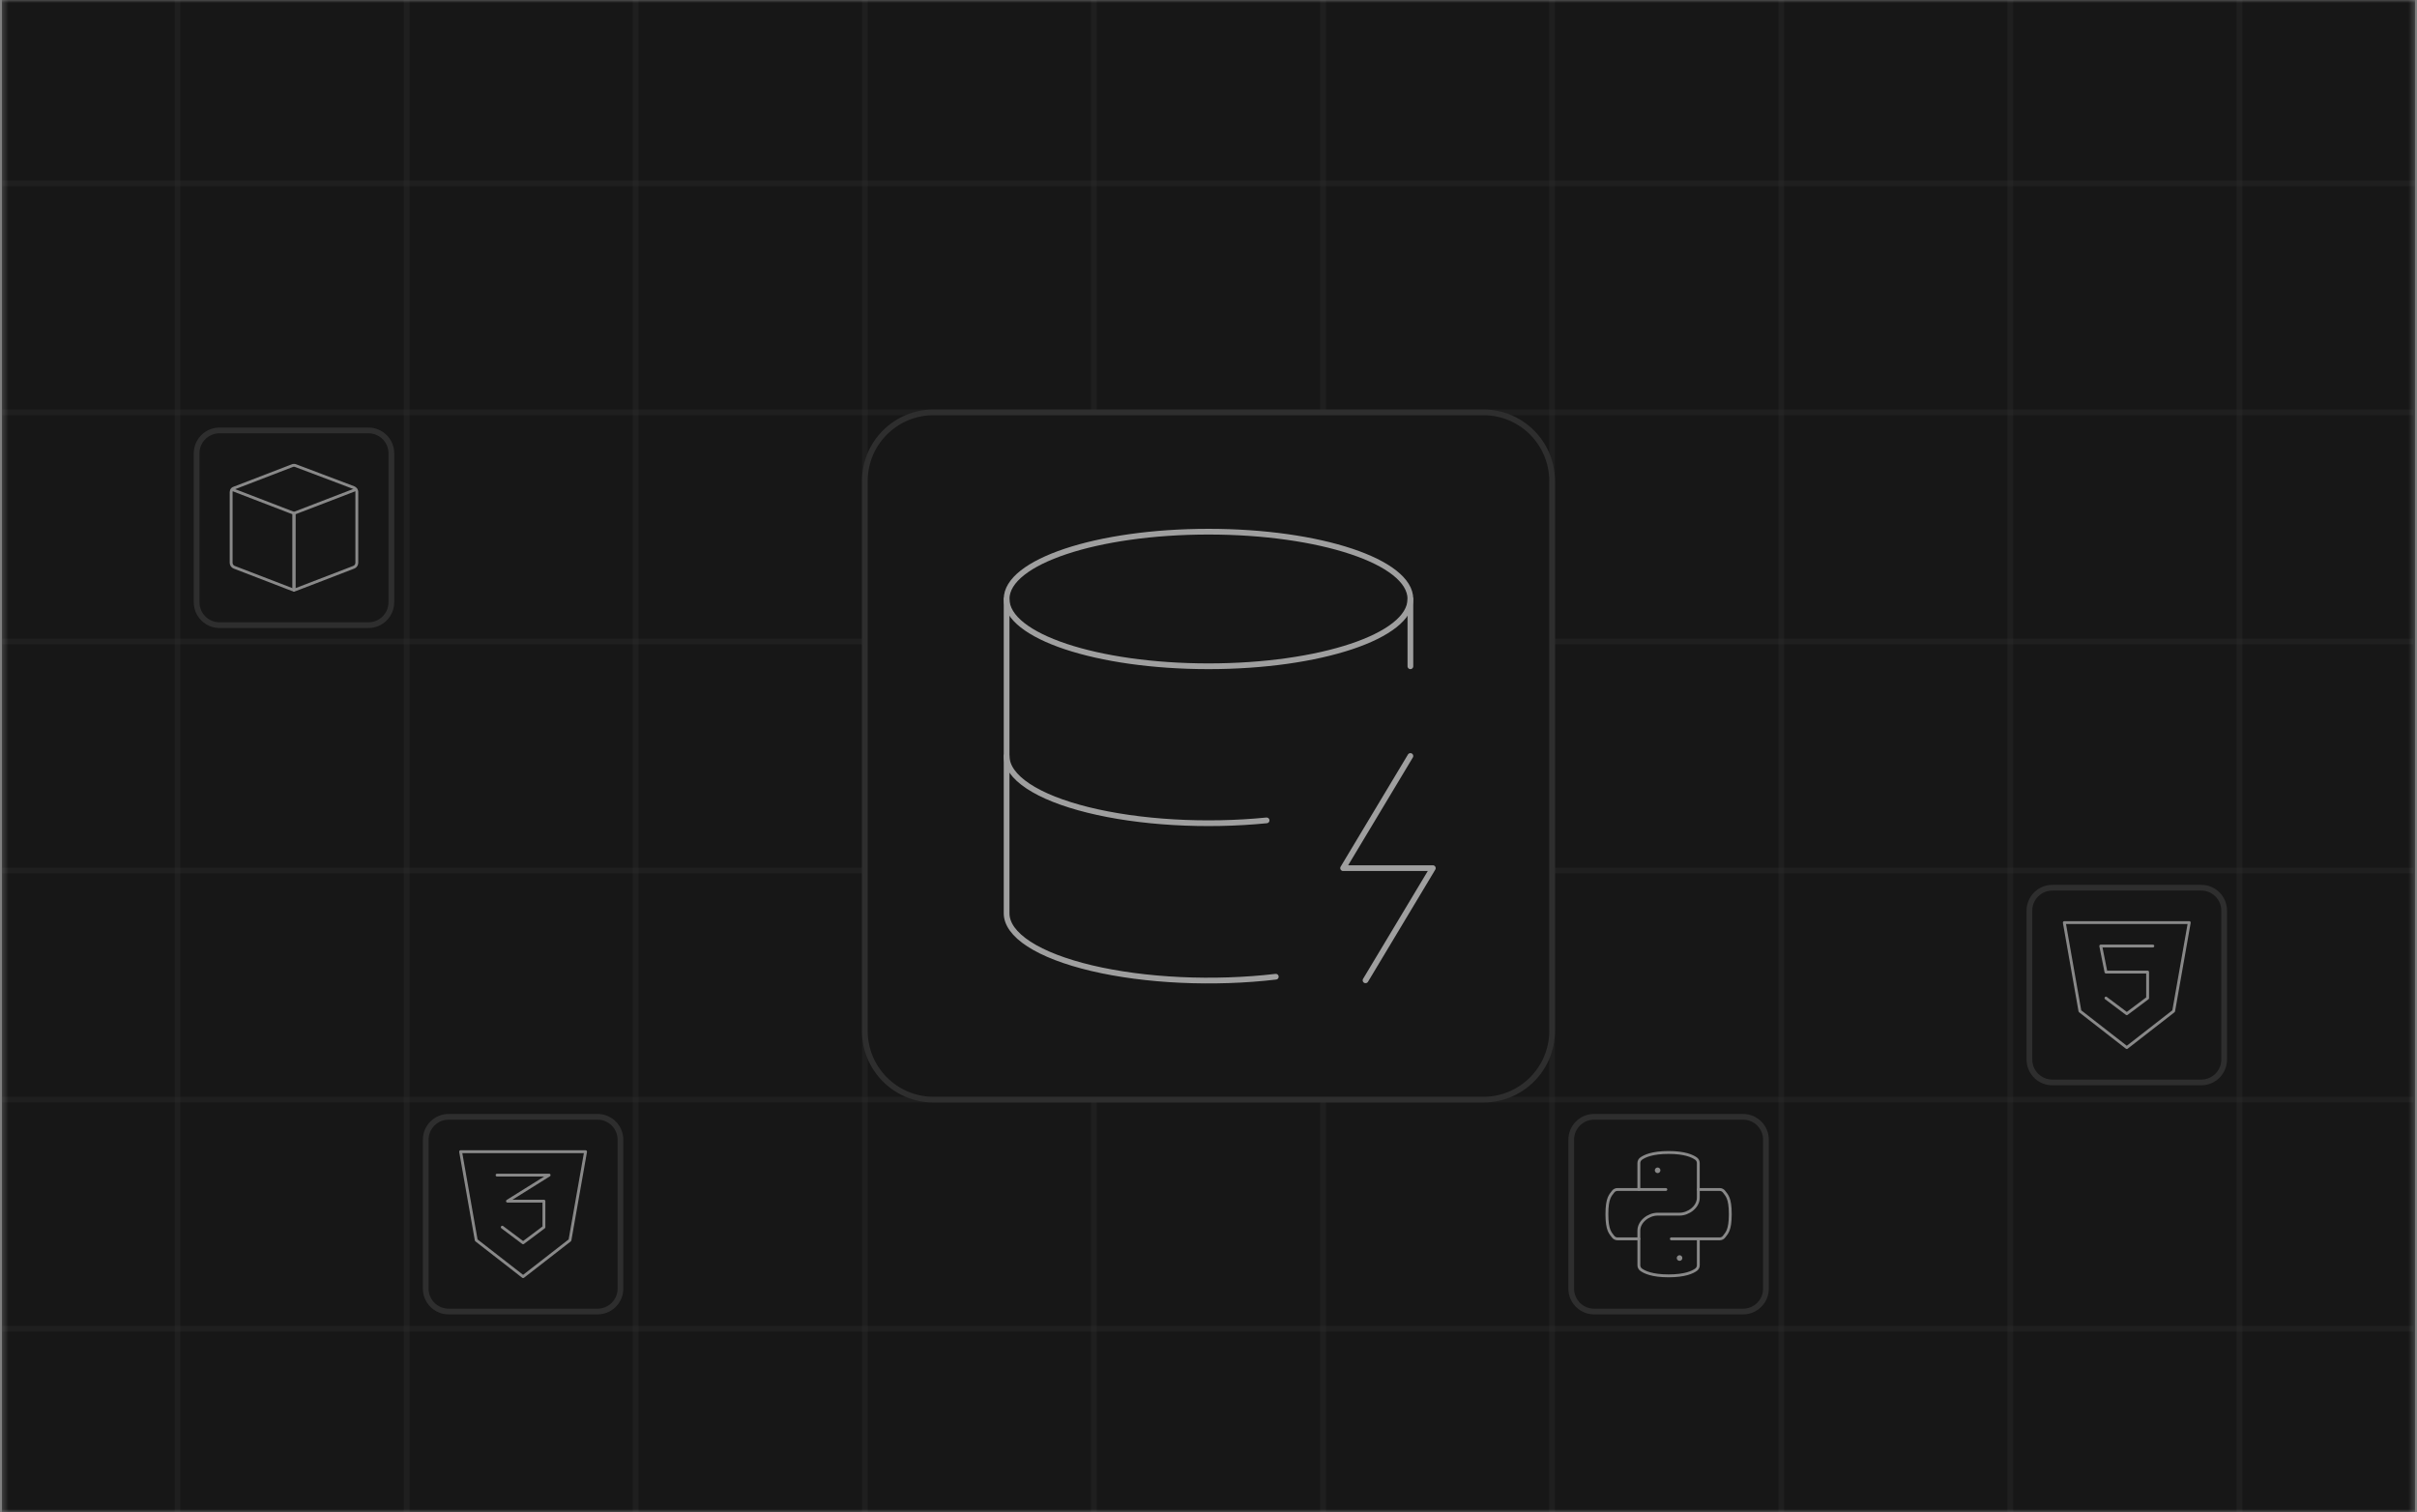 <svg width="422" height="264" viewBox="0 0 422 264" fill="none" xmlns="http://www.w3.org/2000/svg">
<rect x="0" y="0" width="422" height="264" fill="#808080" stroke="none"/>
<g clip-path="url(#clip0_68_827)">
<mask id="mask0_68_827" style="mask-type:luminance" maskUnits="userSpaceOnUse" x="0" y="0" width="422" height="264">
<path d="M0.33 0H421.66V264H0.33V0Z" fill="white"/>
</mask>
<g mask="url(#mask0_68_827)">
<path d="M0.33 0H421.66V264H0.33V0Z" fill="#171717"/>
<path d="M30.995 264V0M70.995 264V0M110.995 264V0M150.995 264V0M190.995 264V0M230.995 264V0M270.995 264V0M310.995 264V0M350.995 264V0M390.995 264V0" stroke="#2E2E2E" stroke-opacity="0.35"/>
<path d="M0.33 32H421.66M0.33 72H421.36M0.33 112H421.36M0.33 152H421.36M0.33 192H421.36M0.33 232H421.36" stroke="#2E2E2E" stroke-opacity="0.35"/>
<path d="M351.03 89.889V9.461" stroke="url(#paint0_linear_68_827)" stroke-opacity="0.35" stroke-linecap="round"/>
<path d="M311.03 169.889V89.461" stroke="url(#paint1_linear_68_827)" stroke-opacity="0.35" stroke-linecap="round"/>
<path d="M111.03 89.889V9.461" stroke="url(#paint2_linear_68_827)" stroke-opacity="0.35" stroke-linecap="round"/>
<path d="M31.03 239.889V159.461" stroke="url(#paint3_linear_68_827)" stroke-opacity="0.35" stroke-linecap="round"/>
<path d="M258.995 72H162.995C156.368 72 150.995 77.373 150.995 84V180C150.995 186.627 156.368 192 162.995 192H258.995C265.623 192 270.995 186.627 270.995 180V84C270.995 77.373 265.623 72 258.995 72Z" fill="#171717"/>
<path d="M211 116.333C230.468 116.333 246.25 111.073 246.25 104.583C246.25 98.094 230.468 92.834 211 92.834C191.532 92.834 175.75 98.094 175.75 104.583C175.75 111.073 191.532 116.333 211 116.333Z" stroke="#9F9F9F" stroke-linecap="round" stroke-linejoin="round"/>
<path d="M175.75 104.583V159.417C175.728 161.3 177.065 163.158 179.648 164.833C182.231 166.509 185.985 167.952 190.593 169.043C195.2 170.133 200.527 170.839 206.123 171.099C211.72 171.36 217.422 171.168 222.75 170.54" stroke="#9F9F9F" stroke-linecap="round" stroke-linejoin="round"/>
<path d="M246.25 104.583V116.333" stroke="#9F9F9F" stroke-linecap="round" stroke-linejoin="round"/>
<path d="M246.25 132L234.5 151.583H250.167L238.417 171.167" stroke="#9F9F9F" stroke-linecap="round" stroke-linejoin="round"/>
<path d="M175.75 132C175.756 133.831 177.045 135.637 179.516 137.272C181.986 138.908 185.569 140.328 189.979 141.42C194.389 142.512 199.503 143.245 204.914 143.561C210.325 143.878 215.883 143.768 221.144 143.241" stroke="#9F9F9F" stroke-linecap="round" stroke-linejoin="round"/>
<path d="M258.995 72H162.995C156.368 72 150.995 77.373 150.995 84V180C150.995 186.627 156.368 192 162.995 192H258.995C265.623 192 270.995 186.627 270.995 180V84C270.995 77.373 265.623 72 258.995 72Z" stroke="#2E2E2E"/>
<path d="M104.33 195H78.33C76.121 195 74.33 196.791 74.33 199V225C74.33 227.209 76.121 229 78.33 229H104.33C106.539 229 108.33 227.209 108.33 225V199C108.33 196.791 106.539 195 104.33 195Z" fill="#171717"/>
<path d="M104.33 195H78.33C76.121 195 74.33 196.791 74.33 199V225C74.33 227.209 76.121 229 78.33 229H104.33C106.539 229 108.33 227.209 108.33 225V199C108.33 196.791 106.539 195 104.33 195Z" stroke="#2E2E2E"/>
<path d="M99.513 216.546L91.331 222.91L83.148 216.546L80.42 201.09H102.24L99.513 216.546Z" stroke="#898989" stroke-width="0.5" stroke-linejoin="round"/>
<path d="M86.784 205.181H95.876L88.603 209.727H94.967V214.273L91.33 217L87.693 214.273" stroke="#898989" stroke-width="0.5" stroke-linecap="round" stroke-linejoin="round"/>
<path d="M384.33 155H358.33C356.121 155 354.33 156.791 354.33 159V185C354.33 187.209 356.121 189 358.33 189H384.33C386.539 189 388.33 187.209 388.33 185V159C388.33 156.791 386.539 155 384.33 155Z" fill="#171717"/>
<path d="M384.33 155H358.33C356.121 155 354.33 156.791 354.33 159V185C354.33 187.209 356.121 189 358.33 189H384.33C386.539 189 388.33 187.209 388.33 185V159C388.33 156.791 386.539 155 384.33 155Z" stroke="#2E2E2E"/>
<path d="M379.513 176.546L371.33 182.91L363.148 176.546L360.42 161.09H382.24L379.513 176.546Z" stroke="#898989" stroke-width="0.5" stroke-linejoin="round"/>
<path d="M375.876 165.181H366.784L367.694 169.727H374.967V174.273L371.33 177L367.694 174.273" stroke="#898989" stroke-width="0.5" stroke-linecap="round" stroke-linejoin="round"/>
<path d="M304.33 195H278.33C276.121 195 274.33 196.791 274.33 199V225C274.33 227.209 276.121 229 278.33 229H304.33C306.539 229 308.33 227.209 308.33 225V199C308.33 196.791 306.539 195 304.33 195Z" fill="#171717"/>
<path d="M304.33 195H278.33C276.121 195 274.33 196.791 274.33 199V225C274.33 227.209 276.121 229 278.33 229H304.33C306.539 229 308.33 227.209 308.33 225V199C308.33 196.791 306.539 195 304.33 195Z" stroke="#2E2E2E"/>
<path d="M301.033 208.096C300.944 207.971 300.827 207.869 300.691 207.798C300.555 207.728 300.404 207.691 300.251 207.692H296.517V203.078C296.517 202.925 296.481 202.774 296.411 202.638C296.342 202.502 296.24 202.384 296.116 202.296C295.515 201.87 294.207 201.229 291.329 201.229C288.451 201.229 287.143 201.87 286.542 202.296C286.417 202.384 286.315 202.501 286.244 202.637C286.174 202.774 286.137 202.925 286.138 203.078V207.692H282.404C282.251 207.691 282.1 207.728 281.963 207.798C281.827 207.869 281.71 207.971 281.622 208.096C281.198 208.697 280.558 209.122 280.558 212C280.558 214.878 281.198 215.303 281.624 215.904C281.713 216.029 281.83 216.131 281.966 216.201C282.102 216.272 282.254 216.308 282.407 216.308H286.141V220.922C286.14 221.075 286.176 221.226 286.246 221.362C286.316 221.498 286.417 221.615 286.542 221.704C287.143 222.13 288.451 222.771 291.329 222.771C294.207 222.771 295.515 222.13 296.116 221.704C296.241 221.616 296.343 221.498 296.413 221.362C296.483 221.226 296.52 221.075 296.52 220.922V216.308H300.254C300.407 216.308 300.558 216.272 300.694 216.201C300.83 216.131 300.947 216.029 301.036 215.904C301.462 215.303 302.102 214.878 302.102 212C302.102 209.122 301.459 208.697 301.033 208.096Z" stroke="#898989" stroke-width="0.5" stroke-linejoin="round"/>
<path d="M286.138 207.692H290.85M291.807 216.308H296.52M286.138 216.309V214.872C286.138 213.286 287.828 212 289.414 212H293.244C294.83 212 296.52 210.714 296.52 209.128V207.692" stroke="#898989" stroke-width="0.5" stroke-linecap="round" stroke-linejoin="round"/>
<path d="M289.414 204.58C289.351 204.58 289.29 204.555 289.246 204.51C289.201 204.465 289.176 204.404 289.175 204.341C289.176 204.278 289.201 204.217 289.246 204.172C289.29 204.128 289.351 204.102 289.414 204.102M289.414 204.58C289.478 204.58 289.538 204.555 289.583 204.51C289.628 204.465 289.653 204.404 289.653 204.341C289.653 204.278 289.628 204.217 289.583 204.172C289.538 204.128 289.478 204.102 289.414 204.102M293.243 219.899C293.18 219.899 293.119 219.873 293.074 219.828C293.029 219.783 293.004 219.723 293.004 219.659C293.005 219.596 293.03 219.535 293.075 219.49C293.119 219.446 293.18 219.42 293.243 219.42M293.243 219.899C293.307 219.899 293.368 219.874 293.413 219.829C293.458 219.784 293.483 219.723 293.483 219.659C293.483 219.596 293.458 219.535 293.413 219.49C293.368 219.445 293.307 219.42 293.243 219.42" stroke="#898989" stroke-width="0.5"/>
<path d="M64.33 75.154H38.33C36.121 75.154 34.33 76.945 34.33 79.154V105.154C34.33 107.363 36.121 109.154 38.33 109.154H64.33C66.539 109.154 68.33 107.363 68.33 105.154V79.154C68.33 76.945 66.539 75.154 64.33 75.154Z" fill="#171717"/>
<path d="M64.33 75.154H38.33C36.121 75.154 34.33 76.945 34.33 79.154V105.154C34.33 107.363 36.121 109.154 38.33 109.154H64.33C66.539 109.154 68.33 107.363 68.33 105.154V79.154C68.33 76.945 66.539 75.154 64.33 75.154Z" stroke="#2E2E2E"/>
<path d="M62.114 85.409C62.024 85.287 61.901 85.193 61.76 85.139L51.633 81.308C51.537 81.266 51.434 81.245 51.329 81.245C51.224 81.245 51.121 81.266 51.025 81.308L40.898 85.207C40.764 85.242 40.642 85.312 40.544 85.41C40.426 85.553 40.36 85.731 40.358 85.916V98.271C40.36 98.44 40.413 98.604 40.509 98.742C40.605 98.88 40.741 98.987 40.898 99.047L51.025 102.946H51.633L61.76 99.047C61.917 98.986 62.053 98.88 62.149 98.742C62.245 98.604 62.298 98.44 62.3 98.271V85.983C62.314 85.775 62.248 85.569 62.114 85.409Z" stroke="#898989" stroke-width="0.5" stroke-linejoin="round"/>
<path d="M51.329 103.064V89.628" stroke="#898989" stroke-width="0.5" stroke-linecap="round" stroke-linejoin="round"/>
<path d="M51.329 89.628V103.064M51.329 89.628L40.544 85.477M51.329 89.628L62.114 85.477" stroke="#898989" stroke-width="0.5" stroke-linecap="round" stroke-linejoin="round"/>
</g>
</g>
<defs>
<linearGradient id="paint0_linear_68_827" x1="nan" y1="nan" x2="nan" y2="nan" gradientUnits="userSpaceOnUse">
<stop stop-color="white" stop-opacity="0"/>
<stop offset="1" stop-color="white"/>
</linearGradient>
<linearGradient id="paint1_linear_68_827" x1="nan" y1="nan" x2="nan" y2="nan" gradientUnits="userSpaceOnUse">
<stop stop-color="white" stop-opacity="0"/>
<stop offset="1" stop-color="white"/>
</linearGradient>
<linearGradient id="paint2_linear_68_827" x1="nan" y1="nan" x2="nan" y2="nan" gradientUnits="userSpaceOnUse">
<stop stop-color="white" stop-opacity="0"/>
<stop offset="1" stop-color="white"/>
</linearGradient>
<linearGradient id="paint3_linear_68_827" x1="nan" y1="nan" x2="nan" y2="nan" gradientUnits="userSpaceOnUse">
<stop stop-color="white" stop-opacity="0"/>
<stop offset="1" stop-color="white"/>
</linearGradient>
<clipPath id="clip0_68_827">
<rect width="422" height="264" fill="white"/>
</clipPath>
</defs>
</svg>
